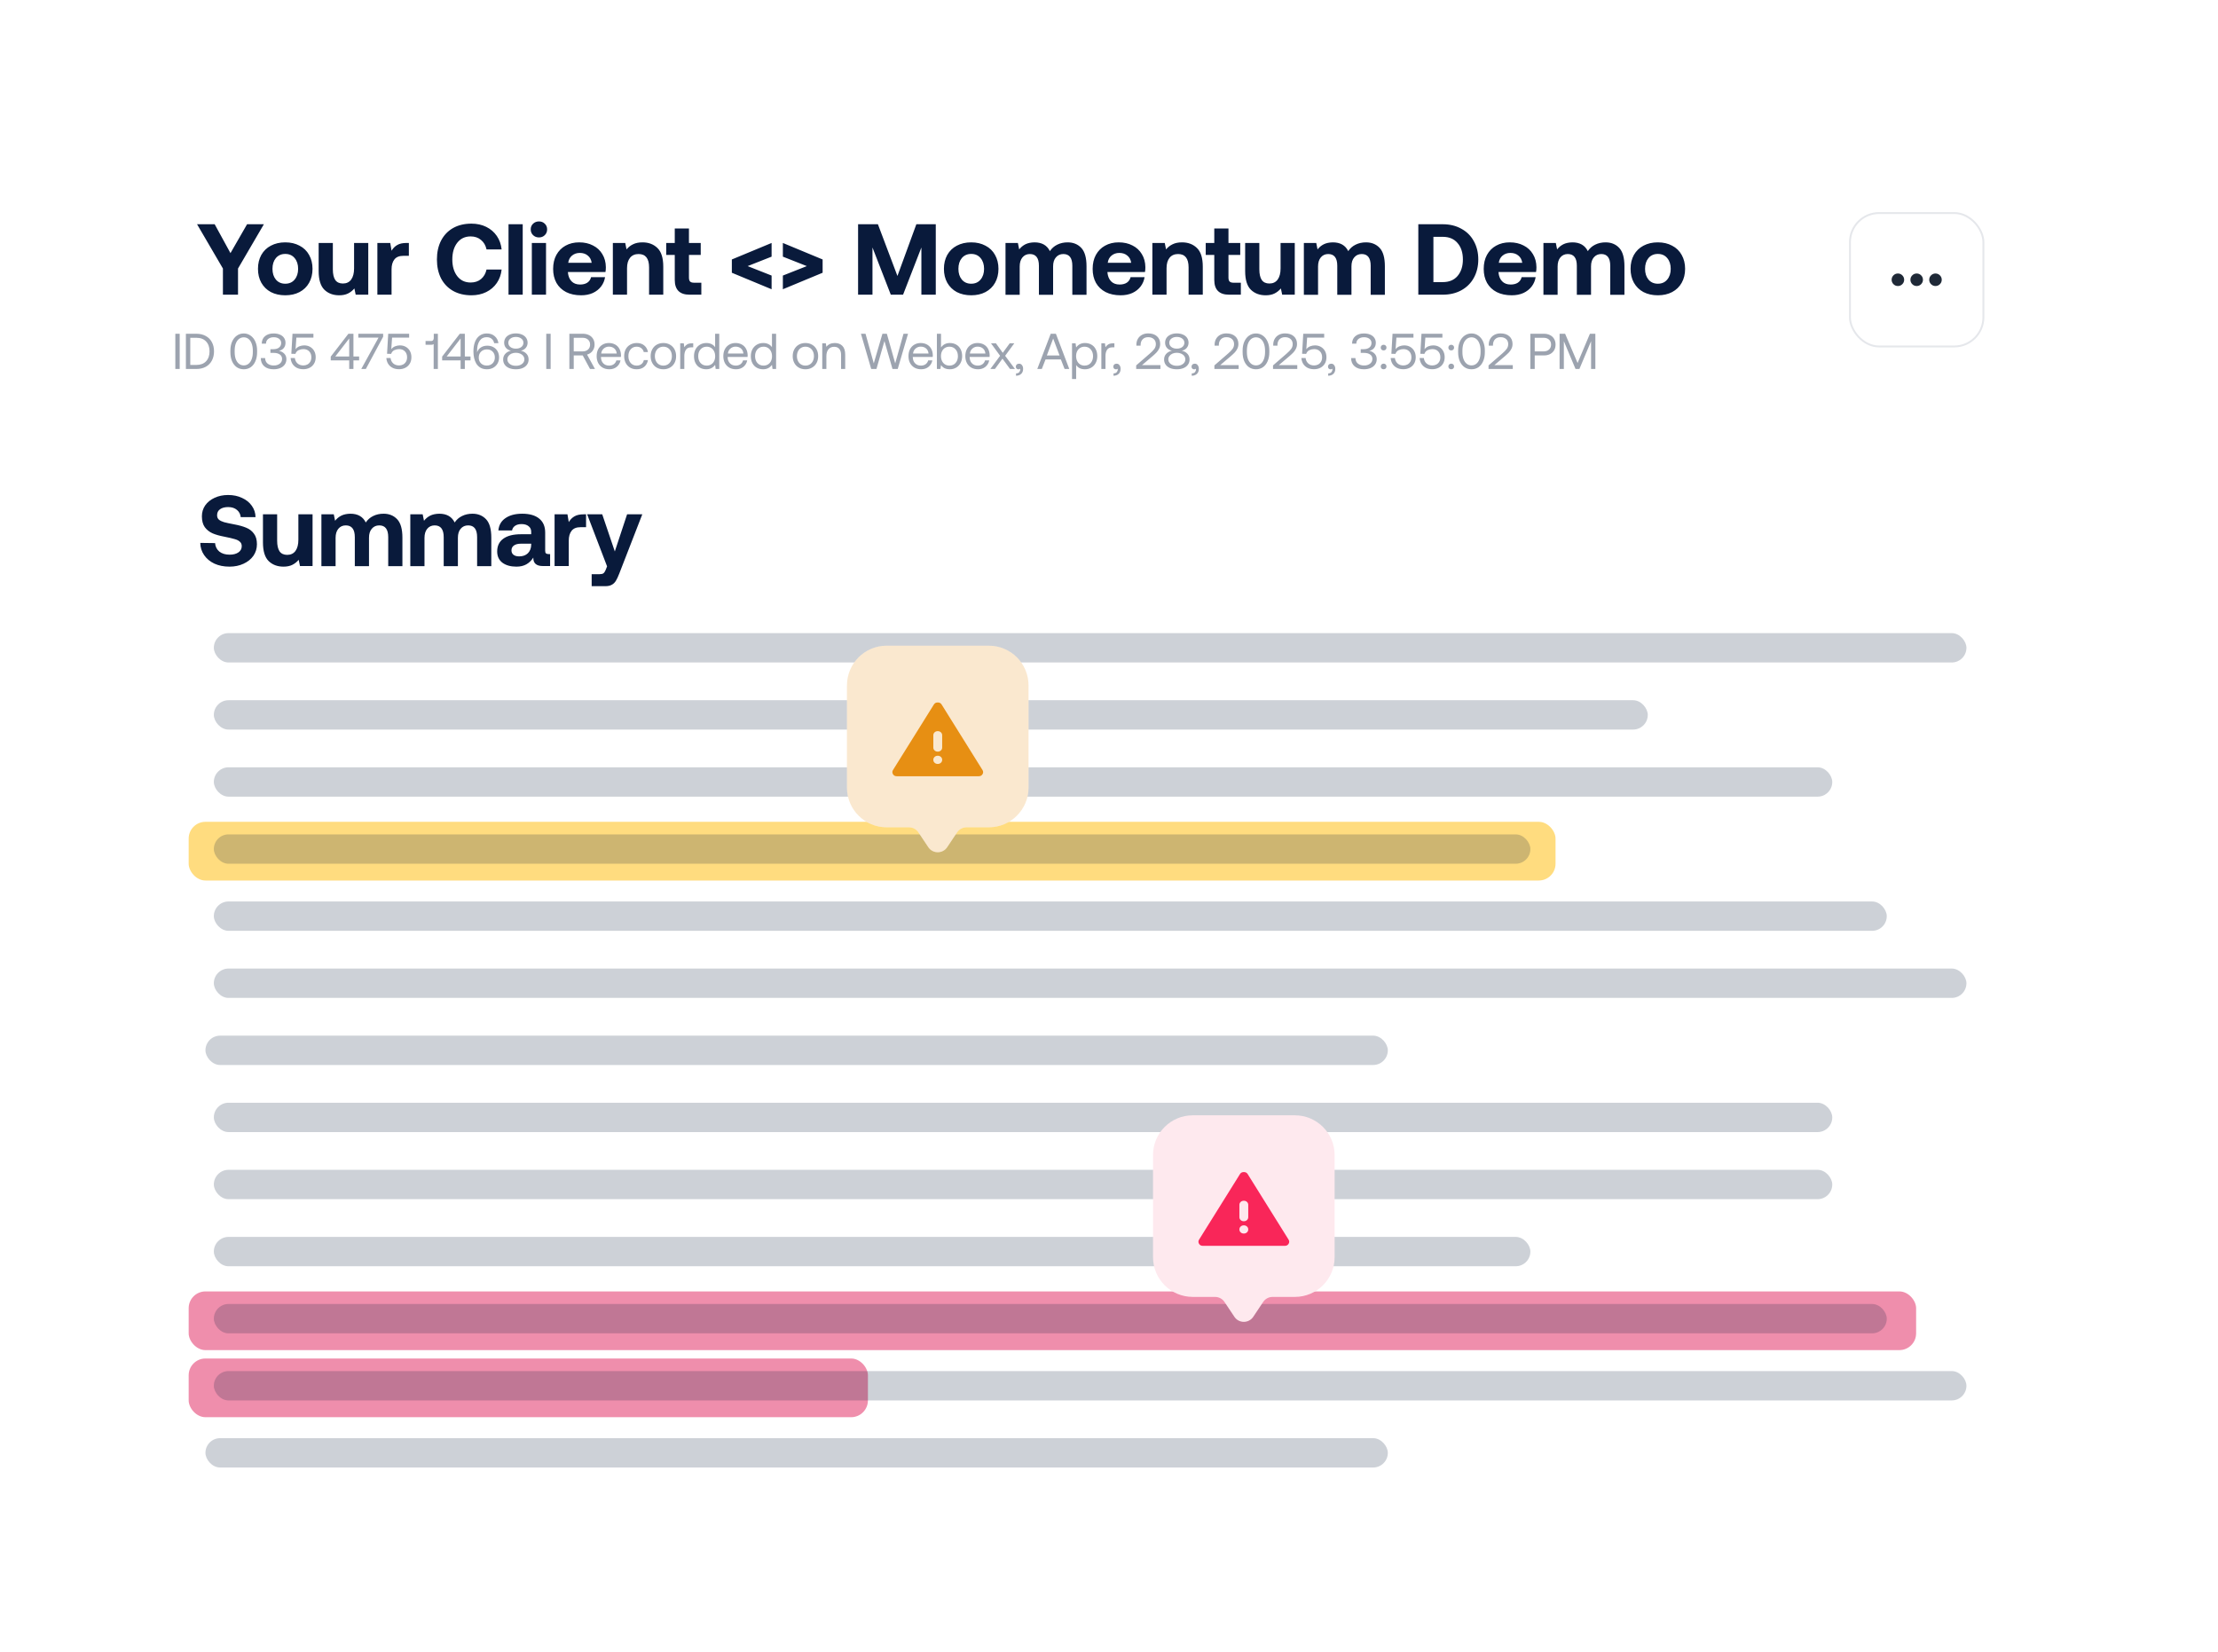 <svg width="529" height="394" viewBox="0 0 529 394" fill="none" xmlns="http://www.w3.org/2000/svg">
<g filter="url(#filter0_d_3288_2657)">
<rect x="8" y="8" width="505" height="370" rx="18" fill="white"/>
<path d="M43 49.482H47.2L50.968 56.37L54.928 49.482H58.936L52.768 60.042V66.282H49.168V60.042L43 49.482ZM64.033 66.426C62.737 66.426 61.593 66.17 60.601 65.658C59.625 65.13 58.865 64.386 58.321 63.426C57.793 62.466 57.529 61.362 57.529 60.114C57.529 58.866 57.793 57.762 58.321 56.802C58.865 55.842 59.625 55.106 60.601 54.594C61.593 54.066 62.737 53.802 64.033 53.802C65.329 53.802 66.465 54.066 67.441 54.594C68.433 55.106 69.193 55.842 69.721 56.802C70.265 57.762 70.537 58.866 70.537 60.114C70.537 61.378 70.265 62.49 69.721 63.45C69.193 64.394 68.433 65.13 67.441 65.658C66.465 66.17 65.329 66.426 64.033 66.426ZM64.033 63.666C64.977 63.666 65.721 63.338 66.265 62.682C66.825 62.026 67.105 61.17 67.105 60.114C67.105 59.058 66.825 58.202 66.265 57.546C65.721 56.89 64.977 56.562 64.033 56.562C63.105 56.562 62.361 56.89 61.801 57.546C61.257 58.202 60.985 59.058 60.985 60.114C60.985 61.17 61.257 62.026 61.801 62.682C62.361 63.338 63.105 63.666 64.033 63.666ZM83.833 53.946V66.282H80.833L80.521 64.794C80.089 65.306 79.585 65.706 79.009 65.994C78.433 66.282 77.729 66.426 76.897 66.426C75.457 66.426 74.281 65.986 73.369 65.106C72.457 64.21 72.001 62.722 72.001 60.642V53.946H75.385V60.234C75.385 61.354 75.577 62.202 75.961 62.778C76.361 63.338 76.969 63.618 77.785 63.618C78.633 63.618 79.289 63.306 79.753 62.682C80.217 62.042 80.449 61.154 80.449 60.018V53.946H83.833ZM93.516 53.946V57.018H92.172C91.212 57.018 90.508 57.306 90.06 57.882C89.612 58.458 89.388 59.242 89.388 60.234V66.282H86.004V53.946H89.076L89.388 55.794C89.756 55.186 90.212 54.73 90.756 54.426C91.3 54.106 92.028 53.946 92.94 53.946H93.516ZM100.207 57.882C100.207 56.17 100.535 54.674 101.191 53.394C101.863 52.098 102.815 51.098 104.047 50.394C105.295 49.69 106.759 49.338 108.439 49.338C109.751 49.338 110.927 49.594 111.967 50.106C113.007 50.618 113.847 51.338 114.487 52.266C115.127 53.194 115.511 54.266 115.639 55.482H112.039C111.831 54.522 111.391 53.77 110.719 53.226C110.063 52.666 109.239 52.386 108.247 52.386C106.903 52.386 105.839 52.89 105.055 53.898C104.271 54.906 103.879 56.234 103.879 57.882C103.879 59.514 104.271 60.842 105.055 61.866C105.839 62.874 106.903 63.378 108.247 63.378C109.239 63.378 110.063 63.106 110.719 62.562C111.391 62.002 111.831 61.242 112.039 60.282H115.639C115.511 61.498 115.127 62.57 114.487 63.498C113.847 64.426 113.007 65.146 111.967 65.658C110.927 66.17 109.751 66.426 108.439 66.426C106.759 66.426 105.295 66.074 104.047 65.37C102.815 64.666 101.863 63.674 101.191 62.394C100.535 61.098 100.207 59.594 100.207 57.882ZM117.285 49.482H120.669V66.282H117.285V49.482ZM124.548 48.81C125.108 48.81 125.572 48.994 125.94 49.362C126.308 49.714 126.492 50.162 126.492 50.706C126.492 51.25 126.308 51.706 125.94 52.074C125.572 52.442 125.108 52.626 124.548 52.626C123.988 52.626 123.516 52.442 123.132 52.074C122.764 51.706 122.58 51.25 122.58 50.706C122.58 50.162 122.764 49.714 123.132 49.362C123.516 48.994 123.988 48.81 124.548 48.81ZM122.844 53.946H126.228V66.282H122.844V53.946ZM127.924 60.138C127.924 58.858 128.18 57.746 128.692 56.802C129.22 55.842 129.948 55.106 130.876 54.594C131.82 54.066 132.908 53.802 134.14 53.802C135.388 53.802 136.484 54.05 137.428 54.546C138.388 55.026 139.132 55.714 139.66 56.61C140.204 57.49 140.484 58.53 140.5 59.73C140.5 60.162 140.468 60.546 140.404 60.882H131.452V60.978C131.532 61.874 131.82 62.578 132.316 63.09C132.812 63.602 133.492 63.858 134.356 63.858C135.044 63.858 135.612 63.714 136.06 63.426C136.524 63.122 136.828 62.682 136.972 62.106H140.308C140.18 62.922 139.868 63.658 139.372 64.314C138.876 64.97 138.22 65.49 137.404 65.874C136.588 66.242 135.652 66.426 134.596 66.426C133.22 66.426 132.028 66.17 131.02 65.658C130.028 65.146 129.26 64.418 128.716 63.474C128.188 62.514 127.924 61.402 127.924 60.138ZM137.116 58.674C137.004 57.922 136.692 57.346 136.18 56.946C135.684 56.53 135.052 56.322 134.284 56.322C133.548 56.322 132.924 56.538 132.412 56.97C131.916 57.386 131.62 57.954 131.524 58.674H137.116ZM149.247 53.802C150.687 53.802 151.871 54.25 152.799 55.146C153.727 56.042 154.191 57.522 154.191 59.586V66.282H150.807V59.778C150.807 57.65 149.975 56.586 148.311 56.586C147.431 56.586 146.751 56.882 146.271 57.474C145.791 58.066 145.551 58.898 145.551 59.97V66.282H142.167V53.946H145.119L145.431 55.482C145.863 54.954 146.383 54.546 146.991 54.258C147.599 53.954 148.351 53.802 149.247 53.802ZM156.933 56.802H154.893V53.946H156.933V50.49H160.317V53.946H163.125V56.802H160.317V62.202C160.317 62.634 160.405 62.946 160.581 63.138C160.773 63.33 161.085 63.426 161.517 63.426H163.269V66.282H160.461C158.109 66.282 156.933 65.106 156.933 62.754V56.802ZM170.548 61.05V57.882L180.028 53.946V57.21L174.316 59.466L180.028 61.722V64.986L170.548 61.05ZM192.197 57.882V61.05L182.717 64.986V61.722L188.429 59.466L182.717 57.21V53.946L192.197 57.882ZM200.657 49.482H205.385L210.041 61.818L214.553 49.482H219.185V66.282H215.753V55.026L211.385 66.282H208.457L204.089 55.026V66.282H200.657V49.482ZM227.633 66.426C226.337 66.426 225.193 66.17 224.201 65.658C223.225 65.13 222.465 64.386 221.921 63.426C221.393 62.466 221.129 61.362 221.129 60.114C221.129 58.866 221.393 57.762 221.921 56.802C222.465 55.842 223.225 55.106 224.201 54.594C225.193 54.066 226.337 53.802 227.633 53.802C228.929 53.802 230.065 54.066 231.041 54.594C232.033 55.106 232.793 55.842 233.321 56.802C233.865 57.762 234.137 58.866 234.137 60.114C234.137 61.378 233.865 62.49 233.321 63.45C232.793 64.394 232.033 65.13 231.041 65.658C230.065 66.17 228.929 66.426 227.633 66.426ZM227.633 63.666C228.577 63.666 229.321 63.338 229.865 62.682C230.425 62.026 230.705 61.17 230.705 60.114C230.705 59.058 230.425 58.202 229.865 57.546C229.321 56.89 228.577 56.562 227.633 56.562C226.705 56.562 225.961 56.89 225.401 57.546C224.857 58.202 224.585 59.058 224.585 60.114C224.585 61.17 224.857 62.026 225.401 62.682C225.961 63.338 226.705 63.666 227.633 63.666ZM250.649 53.802C251.977 53.802 253.057 54.242 253.889 55.122C254.721 56.002 255.137 57.466 255.137 59.514V66.306H251.753V59.394C251.753 57.522 251.041 56.586 249.617 56.586C248.881 56.586 248.289 56.85 247.841 57.378C247.393 57.89 247.169 58.61 247.169 59.538V66.306H243.785V59.394C243.785 57.522 243.065 56.586 241.625 56.586C240.889 56.586 240.297 56.858 239.849 57.402C239.417 57.93 239.201 58.65 239.201 59.562V66.306H235.817V53.946H238.769L239.081 55.482C239.497 54.954 239.993 54.546 240.569 54.258C241.145 53.97 241.865 53.818 242.729 53.802C244.489 53.802 245.713 54.498 246.401 55.89C246.849 55.218 247.433 54.706 248.153 54.354C248.889 53.986 249.721 53.802 250.649 53.802ZM256.6 60.138C256.6 58.858 256.856 57.746 257.368 56.802C257.896 55.842 258.624 55.106 259.552 54.594C260.496 54.066 261.584 53.802 262.816 53.802C264.064 53.802 265.16 54.05 266.104 54.546C267.064 55.026 267.808 55.714 268.336 56.61C268.88 57.49 269.16 58.53 269.176 59.73C269.176 60.162 269.144 60.546 269.08 60.882H260.128V60.978C260.208 61.874 260.496 62.578 260.992 63.09C261.488 63.602 262.168 63.858 263.032 63.858C263.72 63.858 264.288 63.714 264.736 63.426C265.2 63.122 265.504 62.682 265.648 62.106H268.984C268.856 62.922 268.544 63.658 268.048 64.314C267.552 64.97 266.896 65.49 266.08 65.874C265.264 66.242 264.328 66.426 263.272 66.426C261.896 66.426 260.704 66.17 259.696 65.658C258.704 65.146 257.936 64.418 257.392 63.474C256.864 62.514 256.6 61.402 256.6 60.138ZM265.792 58.674C265.68 57.922 265.368 57.346 264.856 56.946C264.36 56.53 263.728 56.322 262.96 56.322C262.224 56.322 261.6 56.538 261.088 56.97C260.592 57.386 260.296 57.954 260.2 58.674H265.792ZM277.923 53.802C279.363 53.802 280.547 54.25 281.475 55.146C282.403 56.042 282.867 57.522 282.867 59.586V66.282H279.483V59.778C279.483 57.65 278.651 56.586 276.987 56.586C276.107 56.586 275.427 56.882 274.947 57.474C274.467 58.066 274.227 58.898 274.227 59.97V66.282H270.843V53.946H273.795L274.107 55.482C274.539 54.954 275.059 54.546 275.667 54.258C276.275 53.954 277.027 53.802 277.923 53.802ZM285.609 56.802H283.569V53.946H285.609V50.49H288.993V53.946H291.801V56.802H288.993V62.202C288.993 62.634 289.081 62.946 289.257 63.138C289.449 63.33 289.761 63.426 290.193 63.426H291.945V66.282H289.137C286.785 66.282 285.609 65.106 285.609 62.754V56.802ZM304.805 53.946V66.282H301.805L301.493 64.794C301.061 65.306 300.557 65.706 299.981 65.994C299.405 66.282 298.701 66.426 297.869 66.426C296.429 66.426 295.253 65.986 294.341 65.106C293.429 64.21 292.973 62.722 292.973 60.642V53.946H296.357V60.234C296.357 61.354 296.549 62.202 296.933 62.778C297.333 63.338 297.941 63.618 298.757 63.618C299.605 63.618 300.261 63.306 300.725 62.682C301.189 62.042 301.421 61.154 301.421 60.018V53.946H304.805ZM321.807 53.802C323.135 53.802 324.215 54.242 325.047 55.122C325.879 56.002 326.295 57.466 326.295 59.514V66.306H322.911V59.394C322.911 57.522 322.199 56.586 320.775 56.586C320.039 56.586 319.447 56.85 318.999 57.378C318.551 57.89 318.327 58.61 318.327 59.538V66.306H314.943V59.394C314.943 57.522 314.223 56.586 312.783 56.586C312.047 56.586 311.455 56.858 311.007 57.402C310.575 57.93 310.359 58.65 310.359 59.562V66.306H306.975V53.946H309.927L310.239 55.482C310.655 54.954 311.151 54.546 311.727 54.258C312.303 53.97 313.023 53.818 313.887 53.802C315.647 53.802 316.871 54.498 317.559 55.89C318.007 55.218 318.591 54.706 319.311 54.354C320.047 53.986 320.879 53.802 321.807 53.802ZM334.273 49.482H340.105C341.785 49.482 343.265 49.842 344.545 50.562C345.841 51.266 346.833 52.258 347.521 53.538C348.225 54.802 348.577 56.25 348.577 57.882C348.577 59.514 348.225 60.97 347.521 62.25C346.833 63.514 345.841 64.506 344.545 65.226C343.265 65.93 341.785 66.282 340.105 66.282H334.273V49.482ZM340.105 63.282C341.625 63.282 342.801 62.794 343.633 61.818C344.481 60.826 344.905 59.514 344.905 57.882C344.905 56.25 344.481 54.946 343.633 53.97C342.801 52.978 341.625 52.482 340.105 52.482H337.873V63.282H340.105ZM349.87 60.138C349.87 58.858 350.126 57.746 350.638 56.802C351.166 55.842 351.894 55.106 352.822 54.594C353.766 54.066 354.854 53.802 356.086 53.802C357.334 53.802 358.43 54.05 359.374 54.546C360.334 55.026 361.078 55.714 361.606 56.61C362.15 57.49 362.43 58.53 362.446 59.73C362.446 60.162 362.414 60.546 362.35 60.882H353.398V60.978C353.478 61.874 353.766 62.578 354.262 63.09C354.758 63.602 355.438 63.858 356.302 63.858C356.99 63.858 357.558 63.714 358.006 63.426C358.47 63.122 358.774 62.682 358.918 62.106H362.254C362.126 62.922 361.814 63.658 361.318 64.314C360.822 64.97 360.166 65.49 359.35 65.874C358.534 66.242 357.598 66.426 356.542 66.426C355.166 66.426 353.974 66.17 352.966 65.658C351.974 65.146 351.206 64.418 350.662 63.474C350.134 62.514 349.87 61.402 349.87 60.138ZM359.062 58.674C358.95 57.922 358.638 57.346 358.126 56.946C357.63 56.53 356.998 56.322 356.23 56.322C355.494 56.322 354.87 56.538 354.358 56.97C353.862 57.386 353.566 57.954 353.47 58.674H359.062ZM378.945 53.802C380.273 53.802 381.353 54.242 382.185 55.122C383.017 56.002 383.433 57.466 383.433 59.514V66.306H380.049V59.394C380.049 57.522 379.337 56.586 377.913 56.586C377.177 56.586 376.585 56.85 376.137 57.378C375.689 57.89 375.465 58.61 375.465 59.538V66.306H372.081V59.394C372.081 57.522 371.361 56.586 369.921 56.586C369.185 56.586 368.593 56.858 368.145 57.402C367.713 57.93 367.497 58.65 367.497 59.562V66.306H364.113V53.946H367.065L367.377 55.482C367.793 54.954 368.289 54.546 368.865 54.258C369.441 53.97 370.161 53.818 371.025 53.802C372.785 53.802 374.009 54.498 374.697 55.89C375.145 55.218 375.729 54.706 376.449 54.354C377.185 53.986 378.017 53.802 378.945 53.802ZM391.4 66.426C390.104 66.426 388.96 66.17 387.968 65.658C386.992 65.13 386.232 64.386 385.688 63.426C385.16 62.466 384.896 61.362 384.896 60.114C384.896 58.866 385.16 57.762 385.688 56.802C386.232 55.842 386.992 55.106 387.968 54.594C388.96 54.066 390.104 53.802 391.4 53.802C392.696 53.802 393.832 54.066 394.808 54.594C395.8 55.106 396.56 55.842 397.088 56.802C397.632 57.762 397.904 58.866 397.904 60.114C397.904 61.378 397.632 62.49 397.088 63.45C396.56 64.394 395.8 65.13 394.808 65.658C393.832 66.17 392.696 66.426 391.4 66.426ZM391.4 63.666C392.344 63.666 393.088 63.338 393.632 62.682C394.192 62.026 394.472 61.17 394.472 60.114C394.472 59.058 394.192 58.202 393.632 57.546C393.088 56.89 392.344 56.562 391.4 56.562C390.472 56.562 389.728 56.89 389.168 57.546C388.624 58.202 388.352 59.058 388.352 60.114C388.352 61.17 388.624 62.026 389.168 62.682C389.728 63.338 390.472 63.666 391.4 63.666Z" fill="#091A3B"/>
<path d="M47.296 125.528C47.36 126.36 47.696 127.032 48.304 127.544C48.928 128.04 49.752 128.288 50.776 128.288C51.624 128.288 52.312 128.112 52.84 127.76C53.384 127.392 53.656 126.888 53.656 126.248C53.656 125.8 53.504 125.448 53.2 125.192C52.912 124.92 52.496 124.712 51.952 124.568C51.424 124.408 50.6 124.216 49.48 123.992C48.376 123.784 47.448 123.52 46.696 123.2C45.944 122.864 45.328 122.376 44.848 121.736C44.384 121.08 44.152 120.216 44.152 119.144C44.152 118.168 44.416 117.296 44.944 116.528C45.488 115.76 46.232 115.16 47.176 114.728C48.136 114.28 49.216 114.056 50.416 114.056C51.648 114.056 52.752 114.288 53.728 114.752C54.72 115.2 55.496 115.824 56.056 116.624C56.632 117.424 56.928 118.328 56.944 119.336H53.416C53.336 118.616 53.032 118.04 52.504 117.608C51.976 117.16 51.28 116.936 50.416 116.936C49.616 116.936 48.976 117.104 48.496 117.44C48.016 117.776 47.776 118.256 47.776 118.88C47.776 119.328 47.92 119.68 48.208 119.936C48.496 120.176 48.904 120.376 49.432 120.536C49.96 120.68 50.776 120.856 51.88 121.064C53 121.272 53.944 121.536 54.712 121.856C55.48 122.16 56.096 122.632 56.56 123.272C57.04 123.896 57.28 124.736 57.28 125.792C57.28 126.816 57 127.736 56.44 128.552C55.88 129.352 55.096 129.984 54.088 130.448C53.096 130.912 51.976 131.144 50.728 131.144C49.384 131.144 48.184 130.904 47.128 130.424C46.088 129.928 45.272 129.248 44.68 128.384C44.088 127.52 43.784 126.552 43.768 125.48L47.296 125.528ZM70.548 118.664V131H67.548L67.236 129.512C66.804 130.024 66.3 130.424 65.724 130.712C65.148 131 64.444 131.144 63.612 131.144C62.172 131.144 60.996 130.704 60.084 129.824C59.172 128.928 58.716 127.44 58.716 125.36V118.664H62.1V124.952C62.1 126.072 62.292 126.92 62.676 127.496C63.076 128.056 63.684 128.336 64.5 128.336C65.348 128.336 66.004 128.024 66.468 127.4C66.932 126.76 67.164 125.872 67.164 124.736V118.664H70.548ZM87.488 118.52C88.816 118.52 89.896 118.96 90.728 119.84C91.56 120.72 91.976 122.184 91.976 124.232V131.024H88.592V124.112C88.592 122.24 87.88 121.304 86.456 121.304C85.72 121.304 85.128 121.568 84.68 122.096C84.232 122.608 84.008 123.328 84.008 124.256V131.024H80.624V124.112C80.624 122.24 79.904 121.304 78.464 121.304C77.728 121.304 77.136 121.576 76.688 122.12C76.256 122.648 76.04 123.368 76.04 124.28V131.024H72.656V118.664H75.608L75.92 120.2C76.336 119.672 76.832 119.264 77.408 118.976C77.984 118.688 78.704 118.536 79.568 118.52C81.328 118.52 82.552 119.216 83.24 120.608C83.688 119.936 84.272 119.424 84.992 119.072C85.728 118.704 86.56 118.52 87.488 118.52ZM108.69 118.52C110.018 118.52 111.098 118.96 111.93 119.84C112.762 120.72 113.178 122.184 113.178 124.232V131.024H109.794V124.112C109.794 122.24 109.082 121.304 107.658 121.304C106.922 121.304 106.33 121.568 105.882 122.096C105.434 122.608 105.21 123.328 105.21 124.256V131.024H101.826V124.112C101.826 122.24 101.106 121.304 99.666 121.304C98.93 121.304 98.338 121.576 97.89 122.12C97.458 122.648 97.242 123.368 97.242 124.28V131.024H93.858V118.664H96.81L97.122 120.2C97.538 119.672 98.034 119.264 98.61 118.976C99.186 118.688 99.906 118.536 100.77 118.52C102.53 118.52 103.754 119.216 104.442 120.608C104.89 119.936 105.474 119.424 106.194 119.072C106.93 118.704 107.762 118.52 108.69 118.52ZM127.203 128.144V131H125.475C123.923 131 123.163 130.328 123.195 128.984C122.747 129.688 122.195 130.224 121.539 130.592C120.883 130.96 120.091 131.144 119.163 131.144C117.787 131.144 116.675 130.832 115.827 130.208C114.995 129.568 114.579 128.672 114.579 127.52C114.579 126.208 115.059 125.2 116.019 124.496C116.995 123.776 118.403 123.416 120.243 123.416H122.691V122.816C122.691 122.256 122.483 121.816 122.067 121.496C121.651 121.16 121.091 120.992 120.387 120.992C119.763 120.992 119.251 121.128 118.851 121.4C118.451 121.672 118.211 122.04 118.131 122.504H114.867C114.979 121.24 115.539 120.264 116.547 119.576C117.555 118.872 118.891 118.52 120.555 118.52C122.299 118.52 123.643 118.904 124.587 119.672C125.547 120.44 126.027 121.552 126.027 123.008V127.352C126.027 127.656 126.091 127.864 126.219 127.976C126.347 128.088 126.547 128.144 126.819 128.144H127.203ZM122.691 125.672H120.219C119.515 125.672 118.963 125.816 118.563 126.104C118.179 126.376 117.987 126.768 117.987 127.28C117.987 127.712 118.147 128.056 118.467 128.312C118.803 128.568 119.251 128.696 119.811 128.696C120.691 128.696 121.387 128.448 121.899 127.952C122.411 127.44 122.675 126.76 122.691 125.912V125.672ZM135.78 118.664V121.736H134.436C133.476 121.736 132.772 122.024 132.324 122.6C131.876 123.176 131.652 123.96 131.652 124.952V131H128.268V118.664H131.34L131.652 120.512C132.02 119.904 132.476 119.448 133.02 119.144C133.564 118.824 134.292 118.664 135.204 118.664H135.78ZM139.635 118.664L142.635 127.52L145.563 118.664H149.187L143.715 132.752C143.427 133.504 143.155 134.088 142.899 134.504C142.643 134.936 142.315 135.256 141.915 135.464C141.531 135.688 141.027 135.8 140.403 135.8H137.115V132.944H138.987C139.419 132.944 139.731 132.872 139.923 132.728C140.115 132.584 140.299 132.304 140.475 131.888L140.787 131.072L136.035 118.664H139.635Z" fill="#091A3B"/>
<rect x="41" y="320" width="162" height="14" rx="4" fill="#E01E5A" fill-opacity="0.5"/>
<rect x="41" y="304" width="412" height="14" rx="4" fill="#E01E5A" fill-opacity="0.5"/>
<rect x="41" y="192" width="326" height="14" rx="4" fill="#FFBA00" fill-opacity="0.5"/>
<rect x="47" y="147" width="418" height="7" rx="3.5" fill="#091A3B" fill-opacity="0.2"/>
<rect x="47" y="163" width="342" height="7" rx="3.5" fill="#091A3B" fill-opacity="0.2"/>
<rect x="47" y="179" width="386" height="7" rx="3.5" fill="#091A3B" fill-opacity="0.2"/>
<rect x="47" y="195" width="314" height="7" rx="3.5" fill="#091A3B" fill-opacity="0.2"/>
<rect x="47" y="211" width="399" height="7" rx="3.5" fill="#091A3B" fill-opacity="0.2"/>
<rect x="47" y="227" width="418" height="7" rx="3.5" fill="#091A3B" fill-opacity="0.2"/>
<rect x="45" y="243" width="282" height="7" rx="3.5" fill="#091A3B" fill-opacity="0.2"/>
<rect x="47" y="259" width="386" height="7" rx="3.5" fill="#091A3B" fill-opacity="0.2"/>
<rect x="47" y="275" width="386" height="7" rx="3.5" fill="#091A3B" fill-opacity="0.2"/>
<rect x="47" y="291" width="314" height="7" rx="3.5" fill="#091A3B" fill-opacity="0.2"/>
<rect x="47" y="307" width="399" height="7" rx="3.5" fill="#091A3B" fill-opacity="0.2"/>
<rect x="47" y="323" width="418" height="7" rx="3.5" fill="#091A3B" fill-opacity="0.2"/>
<rect x="45" y="339" width="282" height="7" rx="3.5" fill="#091A3B" fill-opacity="0.2"/>
<path d="M294.908 310.052C293.837 311.659 291.475 311.66 290.404 310.052L288.046 306.516C287.544 305.763 286.699 305.311 285.794 305.311H280.475C275.242 305.311 271 301.068 271 295.836V271.475C271 266.242 275.242 262 280.475 262H304.836C310.068 262 314.311 266.242 314.311 271.475V295.836C314.311 301.068 310.068 305.311 304.836 305.311H299.518C298.613 305.311 297.768 305.763 297.266 306.516L294.908 310.052Z" fill="#FEE9EE"/>
<path d="M282.87 293.129C282.466 293.129 282.167 292.966 281.973 292.641C281.78 292.315 281.78 291.989 281.973 291.663L291.733 276.023C291.926 275.697 292.234 275.534 292.656 275.534C293.078 275.534 293.385 275.697 293.579 276.023L303.338 291.663C303.532 291.989 303.532 292.315 303.338 292.641C303.145 292.966 302.846 293.129 302.441 293.129H282.87ZM292.656 282.377C292.357 282.377 292.106 282.47 291.905 282.657C291.702 282.845 291.601 283.077 291.601 283.354V286.287C291.601 286.564 291.702 286.796 291.905 286.983C292.106 287.17 292.357 287.264 292.656 287.264C292.955 287.264 293.205 287.17 293.408 286.983C293.61 286.796 293.711 286.564 293.711 286.287V283.354C293.711 283.077 293.61 282.845 293.408 282.657C293.205 282.47 292.955 282.377 292.656 282.377ZM292.656 290.197C292.955 290.197 293.205 290.103 293.408 289.915C293.61 289.728 293.711 289.496 293.711 289.219C293.711 288.942 293.61 288.71 293.408 288.523C293.205 288.336 292.955 288.242 292.656 288.242C292.357 288.242 292.106 288.336 291.905 288.523C291.702 288.71 291.601 288.942 291.601 289.219C291.601 289.496 291.702 289.728 291.905 289.915C292.106 290.103 292.357 290.197 292.656 290.197Z" fill="#F92659"/>
<path d="M221.908 198.053C220.837 199.66 218.475 199.66 217.404 198.053L215.046 194.516C214.544 193.763 213.699 193.311 212.793 193.311H207.475C202.242 193.311 198 189.068 198 183.836V159.475C198 154.242 202.242 150 207.475 150H231.836C237.068 150 241.311 154.242 241.311 159.475V183.836C241.311 189.068 237.068 193.311 231.836 193.311H226.518C225.613 193.311 224.768 193.763 224.266 194.516L221.908 198.053Z" fill="white"/>
<path d="M221.908 198.053C220.837 199.66 218.475 199.66 217.404 198.053L215.046 194.516C214.544 193.763 213.699 193.311 212.793 193.311H207.475C202.242 193.311 198 189.068 198 183.836V159.475C198 154.242 202.242 150 207.475 150H231.836C237.068 150 241.311 154.242 241.311 159.475V183.836C241.311 189.068 237.068 193.311 231.836 193.311H226.518C225.613 193.311 224.768 193.763 224.266 194.516L221.908 198.053Z" fill="#E78F13" fill-opacity="0.2"/>
<path d="M209.87 181.129C209.466 181.129 209.167 180.966 208.973 180.641C208.78 180.315 208.78 179.989 208.973 179.663L218.733 164.023C218.926 163.697 219.234 163.534 219.656 163.534C220.078 163.534 220.385 163.697 220.579 164.023L230.338 179.663C230.532 179.989 230.532 180.315 230.338 180.641C230.145 180.966 229.846 181.129 229.441 181.129H209.87ZM219.656 170.377C219.357 170.377 219.106 170.47 218.905 170.657C218.702 170.845 218.601 171.077 218.601 171.354V174.287C218.601 174.564 218.702 174.796 218.905 174.983C219.106 175.17 219.357 175.264 219.656 175.264C219.955 175.264 220.205 175.17 220.408 174.983C220.61 174.796 220.711 174.564 220.711 174.287V171.354C220.711 171.077 220.61 170.845 220.408 170.657C220.205 170.47 219.955 170.377 219.656 170.377ZM219.656 178.197C219.955 178.197 220.205 178.103 220.408 177.915C220.61 177.728 220.711 177.496 220.711 177.219C220.711 176.942 220.61 176.71 220.408 176.523C220.205 176.336 219.955 176.242 219.656 176.242C219.357 176.242 219.106 176.336 218.905 176.523C218.702 176.71 218.601 176.942 218.601 177.219C218.601 177.496 218.702 177.728 218.905 177.915C219.106 178.103 219.357 178.197 219.656 178.197Z" fill="#E78F13"/>
</g>
<path d="M41.816 79.6H42.86V88H41.816V79.6ZM44.336 79.6H46.82C47.684 79.6 48.432 79.776 49.064 80.128C49.704 80.472 50.192 80.96 50.528 81.592C50.872 82.224 51.044 82.96 51.044 83.8C51.044 84.632 50.872 85.368 50.528 86.008C50.192 86.64 49.704 87.132 49.064 87.484C48.432 87.828 47.684 88 46.82 88H44.336V79.6ZM46.82 87.04C47.82 87.04 48.596 86.748 49.148 86.164C49.7 85.58 49.976 84.792 49.976 83.8C49.976 82.8 49.7 82.012 49.148 81.436C48.604 80.852 47.828 80.56 46.82 80.56H45.38V87.04H46.82ZM54.948 83.608C54.948 82.816 55.08 82.112 55.344 81.496C55.616 80.88 55.992 80.4 56.472 80.056C56.96 79.704 57.516 79.528 58.14 79.528C58.756 79.528 59.304 79.704 59.784 80.056C60.272 80.4 60.648 80.88 60.912 81.496C61.184 82.112 61.32 82.816 61.32 83.608V83.992C61.32 84.816 61.184 85.536 60.912 86.152C60.648 86.768 60.276 87.244 59.796 87.58C59.316 87.908 58.764 88.072 58.14 88.072C57.508 88.072 56.952 87.908 56.472 87.58C55.992 87.244 55.616 86.768 55.344 86.152C55.08 85.536 54.948 84.816 54.948 83.992V83.608ZM60.3 83.644C60.3 82.988 60.208 82.42 60.024 81.94C59.848 81.46 59.596 81.092 59.268 80.836C58.948 80.58 58.572 80.452 58.14 80.452C57.708 80.452 57.328 80.58 57 80.836C56.672 81.092 56.416 81.46 56.232 81.94C56.056 82.42 55.968 82.988 55.968 83.644V83.956C55.968 84.612 56.056 85.18 56.232 85.66C56.416 86.14 56.672 86.508 57 86.764C57.328 87.02 57.708 87.148 58.14 87.148C58.572 87.148 58.948 87.02 59.268 86.764C59.596 86.508 59.848 86.14 60.024 85.66C60.208 85.18 60.3 84.612 60.3 83.956V83.644ZM66.533 83.668C67.029 83.764 67.449 83.988 67.793 84.34C68.137 84.684 68.309 85.128 68.309 85.672C68.309 86.144 68.181 86.564 67.925 86.932C67.677 87.292 67.321 87.572 66.857 87.772C66.393 87.972 65.857 88.072 65.249 88.072C64.321 88.072 63.581 87.836 63.029 87.364C62.477 86.884 62.201 86.232 62.201 85.408H63.233C63.241 85.952 63.433 86.384 63.809 86.704C64.193 87.016 64.693 87.172 65.309 87.172C65.877 87.172 66.345 87.028 66.713 86.74C67.089 86.452 67.277 86.072 67.277 85.6C67.277 85.152 67.097 84.8 66.737 84.544C66.377 84.288 65.869 84.16 65.213 84.16H64.493V83.284H65.153C65.769 83.284 66.241 83.148 66.569 82.876C66.897 82.604 67.061 82.248 67.061 81.808C67.061 81.384 66.893 81.048 66.557 80.8C66.229 80.552 65.805 80.428 65.285 80.428C64.741 80.428 64.297 80.568 63.953 80.848C63.617 81.12 63.445 81.492 63.437 81.964H62.429C62.437 81.204 62.697 80.608 63.209 80.176C63.721 79.744 64.401 79.528 65.249 79.528C65.825 79.528 66.329 79.62 66.761 79.804C67.193 79.988 67.521 80.248 67.745 80.584C67.977 80.92 68.093 81.308 68.093 81.748C68.093 82.26 67.953 82.684 67.673 83.02C67.393 83.356 67.013 83.572 66.533 83.668ZM72.556 82.372C73.085 82.372 73.556 82.492 73.972 82.732C74.388 82.972 74.713 83.304 74.945 83.728C75.177 84.152 75.293 84.64 75.293 85.192C75.293 85.792 75.16 86.308 74.897 86.74C74.632 87.172 74.276 87.5 73.829 87.724C73.38 87.948 72.888 88.06 72.353 88.06C71.745 88.06 71.216 87.944 70.769 87.712C70.32 87.472 69.972 87.148 69.725 86.74C69.484 86.332 69.349 85.88 69.317 85.384H70.325C70.373 85.888 70.576 86.312 70.936 86.656C71.305 86.992 71.776 87.16 72.353 87.16C72.689 87.16 73.001 87.088 73.288 86.944C73.585 86.792 73.82 86.568 73.996 86.272C74.172 85.976 74.26 85.62 74.26 85.204C74.26 84.628 74.088 84.16 73.745 83.8C73.4 83.44 72.941 83.26 72.365 83.26C71.989 83.26 71.617 83.34 71.249 83.5C70.88 83.66 70.617 83.96 70.457 84.4L69.484 84.376L69.76 79.6H74.752V80.524H70.684L70.493 83.284C70.74 82.964 71.049 82.732 71.416 82.588C71.793 82.444 72.172 82.372 72.556 82.372ZM78.884 85.048L83.096 79.6H84.296V85.024H85.652V85.948H84.296V88H83.288V85.948H78.884V85.048ZM79.964 85.024H83.288V80.728L79.964 85.024ZM85.456 79.6H91.383V80.308L87.255 88H86.163L90.279 80.524H85.456V79.6ZM95.386 82.372C95.914 82.372 96.386 82.492 96.802 82.732C97.218 82.972 97.542 83.304 97.774 83.728C98.006 84.152 98.122 84.64 98.122 85.192C98.122 85.792 97.99 86.308 97.726 86.74C97.462 87.172 97.106 87.5 96.658 87.724C96.21 87.948 95.718 88.06 95.182 88.06C94.574 88.06 94.046 87.944 93.598 87.712C93.15 87.472 92.802 87.148 92.554 86.74C92.314 86.332 92.178 85.88 92.146 85.384H93.154C93.202 85.888 93.406 86.312 93.766 86.656C94.134 86.992 94.606 87.16 95.182 87.16C95.518 87.16 95.83 87.088 96.118 86.944C96.414 86.792 96.65 86.568 96.826 86.272C97.002 85.976 97.09 85.62 97.09 85.204C97.09 84.628 96.918 84.16 96.574 83.8C96.23 83.44 95.77 83.26 95.194 83.26C94.818 83.26 94.446 83.34 94.078 83.5C93.71 83.66 93.446 83.96 93.286 84.4L92.314 84.376L92.59 79.6H97.582V80.524H93.514L93.322 83.284C93.57 82.964 93.878 82.732 94.246 82.588C94.622 82.444 95.002 82.372 95.386 82.372ZM104.437 79.6V88H103.429V82.072C103.317 82.176 103.125 82.228 102.853 82.228H101.497V81.328H102.865C103.057 81.328 103.201 81.264 103.297 81.136C103.401 81 103.453 80.824 103.453 80.608V79.6H104.437ZM105.452 85.048L109.664 79.6H110.864V85.024H112.22V85.948H110.864V88H109.856V85.948H105.452V85.048ZM106.532 85.024H109.856V80.728L106.532 85.024ZM113.572 86.68C113.364 86.312 113.2 85.884 113.08 85.396C112.968 84.908 112.912 84.388 112.912 83.836C112.912 82.956 113.036 82.192 113.284 81.544C113.54 80.896 113.908 80.4 114.388 80.056C114.868 79.704 115.44 79.528 116.104 79.528C116.864 79.528 117.488 79.74 117.976 80.164C118.472 80.58 118.772 81.14 118.876 81.844H117.868C117.772 81.404 117.568 81.056 117.256 80.8C116.952 80.544 116.552 80.416 116.056 80.416C115.336 80.416 114.776 80.712 114.376 81.304C113.984 81.896 113.788 82.676 113.788 83.644L113.8 84.052C113.824 83.948 113.848 83.872 113.872 83.824C114.064 83.4 114.364 83.064 114.772 82.816C115.18 82.568 115.66 82.444 116.212 82.444C116.764 82.444 117.252 82.56 117.676 82.792C118.1 83.024 118.432 83.352 118.672 83.776C118.912 84.2 119.032 84.692 119.032 85.252C119.032 85.788 118.908 86.272 118.66 86.704C118.412 87.128 118.068 87.464 117.628 87.712C117.188 87.952 116.684 88.072 116.116 88.072C115.548 88.072 115.048 87.952 114.616 87.712C114.192 87.464 113.844 87.12 113.572 86.68ZM118.024 85.252C118.024 84.684 117.852 84.224 117.508 83.872C117.172 83.512 116.716 83.332 116.14 83.332C115.556 83.332 115.084 83.512 114.724 83.872C114.364 84.232 114.184 84.7 114.184 85.276C114.184 85.844 114.36 86.304 114.712 86.656C115.064 87.008 115.528 87.184 116.104 87.184C116.68 87.184 117.144 87.004 117.496 86.644C117.848 86.284 118.024 85.82 118.024 85.252ZM124.214 83.644C124.766 83.756 125.214 83.996 125.558 84.364C125.902 84.724 126.074 85.184 126.074 85.744C126.074 86.2 125.95 86.604 125.702 86.956C125.462 87.308 125.11 87.584 124.646 87.784C124.19 87.976 123.654 88.072 123.038 88.072C122.422 88.072 121.882 87.976 121.418 87.784C120.962 87.584 120.61 87.308 120.362 86.956C120.122 86.604 120.002 86.2 120.002 85.744C120.002 85.192 120.174 84.736 120.518 84.376C120.862 84.008 121.31 83.764 121.862 83.644C121.39 83.548 121.002 83.332 120.698 82.996C120.394 82.652 120.242 82.236 120.242 81.748C120.242 81.308 120.354 80.92 120.578 80.584C120.81 80.248 121.138 79.988 121.562 79.804C121.986 79.612 122.478 79.516 123.038 79.516C123.598 79.516 124.09 79.612 124.514 79.804C124.938 79.988 125.262 80.248 125.486 80.584C125.718 80.92 125.834 81.308 125.834 81.748C125.834 82.228 125.682 82.644 125.378 82.996C125.074 83.34 124.686 83.556 124.214 83.644ZM121.238 81.748C121.238 82.164 121.406 82.504 121.742 82.768C122.078 83.024 122.51 83.152 123.038 83.152C123.566 83.152 123.998 83.024 124.334 82.768C124.67 82.504 124.838 82.164 124.838 81.748C124.838 81.34 124.67 81.008 124.334 80.752C123.998 80.488 123.566 80.356 123.038 80.356C122.51 80.356 122.078 80.488 121.742 80.752C121.406 81.008 121.238 81.34 121.238 81.748ZM123.038 87.244C123.63 87.244 124.114 87.1 124.49 86.812C124.874 86.524 125.066 86.156 125.066 85.708C125.066 85.412 124.978 85.144 124.802 84.904C124.626 84.664 124.382 84.476 124.07 84.34C123.766 84.204 123.422 84.136 123.038 84.136C122.654 84.136 122.306 84.204 121.994 84.34C121.69 84.476 121.45 84.664 121.274 84.904C121.098 85.144 121.01 85.412 121.01 85.708C121.01 86.156 121.202 86.524 121.586 86.812C121.97 87.1 122.454 87.244 123.038 87.244ZM130.286 79.6H131.33V88H130.286V79.6ZM139.011 79.6C139.563 79.6 140.051 79.708 140.475 79.924C140.899 80.132 141.227 80.432 141.459 80.824C141.691 81.208 141.807 81.66 141.807 82.18C141.807 82.764 141.643 83.272 141.315 83.704C140.995 84.128 140.563 84.416 140.019 84.568L141.903 88H140.727L138.987 84.772H136.839V88H135.795V79.6H139.011ZM136.839 83.812H138.927C139.479 83.812 139.919 83.664 140.247 83.368C140.575 83.072 140.739 82.676 140.739 82.18C140.739 81.692 140.575 81.3 140.247 81.004C139.919 80.708 139.483 80.56 138.939 80.56H136.839V83.812ZM142.302 84.94C142.302 84.316 142.422 83.768 142.662 83.296C142.91 82.824 143.254 82.46 143.694 82.204C144.134 81.94 144.638 81.808 145.206 81.808C145.766 81.808 146.262 81.924 146.694 82.156C147.126 82.388 147.466 82.724 147.714 83.164C147.962 83.604 148.094 84.12 148.11 84.712C148.11 84.8 148.102 84.94 148.086 85.132H143.334V85.216C143.35 85.816 143.534 86.296 143.886 86.656C144.238 87.016 144.698 87.196 145.266 87.196C145.706 87.196 146.078 87.088 146.382 86.872C146.694 86.648 146.902 86.34 147.006 85.948H148.002C147.882 86.572 147.582 87.084 147.102 87.484C146.622 87.876 146.034 88.072 145.338 88.072C144.73 88.072 144.198 87.944 143.742 87.688C143.286 87.424 142.93 87.056 142.674 86.584C142.426 86.104 142.302 85.556 142.302 84.94ZM147.09 84.316C147.042 83.796 146.846 83.392 146.502 83.104C146.166 82.816 145.738 82.672 145.218 82.672C144.754 82.672 144.346 82.824 143.994 83.128C143.642 83.432 143.442 83.828 143.394 84.316H147.09ZM154.541 85.888C154.413 86.568 154.113 87.104 153.641 87.496C153.169 87.88 152.569 88.072 151.841 88.072C151.249 88.072 150.729 87.94 150.281 87.676C149.833 87.412 149.485 87.044 149.237 86.572C148.989 86.092 148.865 85.544 148.865 84.928C148.865 84.312 148.989 83.768 149.237 83.296C149.493 82.824 149.849 82.46 150.305 82.204C150.761 81.94 151.285 81.808 151.877 81.808C152.597 81.808 153.189 82 153.653 82.384C154.125 82.768 154.421 83.296 154.541 83.968H153.545C153.449 83.576 153.249 83.264 152.945 83.032C152.641 82.8 152.273 82.684 151.841 82.684C151.257 82.684 150.781 82.892 150.413 83.308C150.053 83.724 149.873 84.264 149.873 84.928C149.873 85.6 150.053 86.148 150.413 86.572C150.781 86.988 151.257 87.196 151.841 87.196C152.289 87.196 152.665 87.08 152.969 86.848C153.273 86.616 153.469 86.296 153.557 85.888H154.541ZM158.218 88.072C157.626 88.072 157.098 87.94 156.634 87.676C156.178 87.412 155.822 87.044 155.566 86.572C155.31 86.1 155.182 85.556 155.182 84.94C155.182 84.324 155.31 83.78 155.566 83.308C155.822 82.836 156.178 82.468 156.634 82.204C157.098 81.94 157.626 81.808 158.218 81.808C158.81 81.808 159.334 81.94 159.79 82.204C160.254 82.468 160.614 82.836 160.87 83.308C161.126 83.78 161.254 84.324 161.254 84.94C161.254 85.556 161.126 86.1 160.87 86.572C160.614 87.044 160.254 87.412 159.79 87.676C159.334 87.94 158.81 88.072 158.218 88.072ZM158.218 87.196C158.618 87.196 158.97 87.1 159.274 86.908C159.586 86.716 159.826 86.448 159.994 86.104C160.162 85.76 160.246 85.372 160.246 84.94C160.246 84.508 160.162 84.12 159.994 83.776C159.826 83.432 159.586 83.164 159.274 82.972C158.97 82.78 158.618 82.684 158.218 82.684C157.818 82.684 157.462 82.78 157.15 82.972C156.846 83.164 156.61 83.432 156.442 83.776C156.274 84.12 156.19 84.508 156.19 84.94C156.19 85.372 156.274 85.76 156.442 86.104C156.61 86.448 156.846 86.716 157.15 86.908C157.462 87.1 157.818 87.196 158.218 87.196ZM165.338 81.88V82.84H164.846C164.262 82.84 163.842 83.036 163.586 83.428C163.338 83.82 163.214 84.304 163.214 84.88V88H162.23V81.88H163.082L163.214 82.804C163.39 82.524 163.618 82.3 163.898 82.132C164.178 81.964 164.566 81.88 165.062 81.88H165.338ZM171.542 79.6V88H170.69L170.558 87.016C170.046 87.72 169.346 88.072 168.458 88.072C167.89 88.072 167.382 87.948 166.934 87.7C166.494 87.452 166.146 87.092 165.89 86.62C165.642 86.148 165.518 85.588 165.518 84.94C165.518 84.324 165.642 83.78 165.89 83.308C166.146 82.836 166.498 82.468 166.946 82.204C167.394 81.94 167.898 81.808 168.458 81.808C168.954 81.808 169.378 81.9 169.73 82.084C170.082 82.26 170.358 82.504 170.558 82.816V79.6H171.542ZM168.554 87.196C168.946 87.196 169.294 87.104 169.598 86.92C169.91 86.728 170.15 86.464 170.318 86.128C170.486 85.784 170.57 85.396 170.57 84.964C170.57 84.524 170.486 84.132 170.318 83.788C170.15 83.436 169.91 83.164 169.598 82.972C169.294 82.78 168.946 82.684 168.554 82.684C167.946 82.684 167.454 82.896 167.078 83.32C166.71 83.736 166.526 84.276 166.526 84.94C166.526 85.604 166.71 86.148 167.078 86.572C167.454 86.988 167.946 87.196 168.554 87.196ZM172.515 84.94C172.515 84.316 172.635 83.768 172.875 83.296C173.123 82.824 173.467 82.46 173.907 82.204C174.347 81.94 174.851 81.808 175.419 81.808C175.979 81.808 176.475 81.924 176.907 82.156C177.339 82.388 177.679 82.724 177.927 83.164C178.175 83.604 178.307 84.12 178.323 84.712C178.323 84.8 178.315 84.94 178.299 85.132H173.547V85.216C173.563 85.816 173.747 86.296 174.099 86.656C174.451 87.016 174.911 87.196 175.479 87.196C175.919 87.196 176.291 87.088 176.595 86.872C176.907 86.648 177.115 86.34 177.219 85.948H178.215C178.095 86.572 177.795 87.084 177.315 87.484C176.835 87.876 176.247 88.072 175.551 88.072C174.943 88.072 174.411 87.944 173.955 87.688C173.499 87.424 173.143 87.056 172.887 86.584C172.639 86.104 172.515 85.556 172.515 84.94ZM177.303 84.316C177.255 83.796 177.059 83.392 176.715 83.104C176.379 82.816 175.951 82.672 175.431 82.672C174.967 82.672 174.559 82.824 174.207 83.128C173.855 83.432 173.655 83.828 173.607 84.316H177.303ZM185.101 79.6V88H184.249L184.117 87.016C183.605 87.72 182.905 88.072 182.017 88.072C181.449 88.072 180.941 87.948 180.493 87.7C180.053 87.452 179.705 87.092 179.449 86.62C179.201 86.148 179.077 85.588 179.077 84.94C179.077 84.324 179.201 83.78 179.449 83.308C179.705 82.836 180.057 82.468 180.505 82.204C180.953 81.94 181.457 81.808 182.017 81.808C182.513 81.808 182.937 81.9 183.289 82.084C183.641 82.26 183.917 82.504 184.117 82.816V79.6H185.101ZM182.113 87.196C182.505 87.196 182.853 87.104 183.157 86.92C183.469 86.728 183.709 86.464 183.877 86.128C184.045 85.784 184.129 85.396 184.129 84.964C184.129 84.524 184.045 84.132 183.877 83.788C183.709 83.436 183.469 83.164 183.157 82.972C182.853 82.78 182.505 82.684 182.113 82.684C181.505 82.684 181.013 82.896 180.637 83.32C180.269 83.736 180.085 84.276 180.085 84.94C180.085 85.604 180.269 86.148 180.637 86.572C181.013 86.988 181.505 87.196 182.113 87.196ZM192.099 88.072C191.507 88.072 190.979 87.94 190.515 87.676C190.059 87.412 189.703 87.044 189.447 86.572C189.191 86.1 189.063 85.556 189.063 84.94C189.063 84.324 189.191 83.78 189.447 83.308C189.703 82.836 190.059 82.468 190.515 82.204C190.979 81.94 191.507 81.808 192.099 81.808C192.691 81.808 193.215 81.94 193.671 82.204C194.135 82.468 194.495 82.836 194.751 83.308C195.007 83.78 195.135 84.324 195.135 84.94C195.135 85.556 195.007 86.1 194.751 86.572C194.495 87.044 194.135 87.412 193.671 87.676C193.215 87.94 192.691 88.072 192.099 88.072ZM192.099 87.196C192.499 87.196 192.851 87.1 193.155 86.908C193.467 86.716 193.707 86.448 193.875 86.104C194.043 85.76 194.127 85.372 194.127 84.94C194.127 84.508 194.043 84.12 193.875 83.776C193.707 83.432 193.467 83.164 193.155 82.972C192.851 82.78 192.499 82.684 192.099 82.684C191.699 82.684 191.343 82.78 191.031 82.972C190.727 83.164 190.491 83.432 190.323 83.776C190.155 84.12 190.071 84.508 190.071 84.94C190.071 85.372 190.155 85.76 190.323 86.104C190.491 86.448 190.727 86.716 191.031 86.908C191.343 87.1 191.699 87.196 192.099 87.196ZM199.111 81.808C199.855 81.808 200.451 82.032 200.899 82.48C201.355 82.928 201.583 83.632 201.583 84.592V88H200.599V84.652C200.599 84.02 200.455 83.54 200.167 83.212C199.887 82.876 199.479 82.708 198.943 82.708C198.367 82.708 197.915 82.908 197.587 83.308C197.259 83.708 197.095 84.252 197.095 84.94V88H196.111V81.88H196.963L197.095 82.708C197.559 82.108 198.231 81.808 199.111 81.808ZM205.338 79.6H206.43L208.398 86.656L210.462 79.6H211.518L213.51 86.656L215.49 79.6H216.57L214.11 88H212.862L210.942 81.34L209.034 88H207.786L205.338 79.6ZM216.673 84.94C216.673 84.316 216.793 83.768 217.033 83.296C217.281 82.824 217.625 82.46 218.065 82.204C218.505 81.94 219.009 81.808 219.577 81.808C220.137 81.808 220.633 81.924 221.065 82.156C221.497 82.388 221.837 82.724 222.085 83.164C222.333 83.604 222.465 84.12 222.481 84.712C222.481 84.8 222.473 84.94 222.457 85.132H217.705V85.216C217.721 85.816 217.905 86.296 218.257 86.656C218.609 87.016 219.069 87.196 219.637 87.196C220.077 87.196 220.449 87.088 220.753 86.872C221.065 86.648 221.273 86.34 221.377 85.948H222.373C222.253 86.572 221.953 87.084 221.473 87.484C220.993 87.876 220.405 88.072 219.709 88.072C219.101 88.072 218.569 87.944 218.113 87.688C217.657 87.424 217.301 87.056 217.045 86.584C216.797 86.104 216.673 85.556 216.673 84.94ZM221.461 84.316C221.413 83.796 221.217 83.392 220.873 83.104C220.537 82.816 220.109 82.672 219.589 82.672C219.125 82.672 218.717 82.824 218.365 83.128C218.013 83.432 217.813 83.828 217.765 84.316H221.461ZM226.536 81.808C227.104 81.808 227.608 81.932 228.048 82.18C228.496 82.428 228.844 82.788 229.092 83.26C229.348 83.732 229.476 84.292 229.476 84.94C229.476 85.556 229.348 86.1 229.092 86.572C228.844 87.044 228.496 87.412 228.048 87.676C227.6 87.94 227.096 88.072 226.536 88.072C226.04 88.072 225.616 87.984 225.264 87.808C224.912 87.624 224.636 87.376 224.436 87.064L224.304 88H223.452V79.6H224.436V82.864C224.948 82.16 225.648 81.808 226.536 81.808ZM226.44 87.196C227.048 87.196 227.536 86.988 227.904 86.572C228.28 86.148 228.468 85.604 228.468 84.94C228.468 84.276 228.28 83.736 227.904 83.32C227.536 82.896 227.048 82.684 226.44 82.684C226.048 82.684 225.696 82.78 225.384 82.972C225.08 83.156 224.844 83.42 224.676 83.764C224.508 84.1 224.424 84.484 224.424 84.916C224.424 85.356 224.508 85.752 224.676 86.104C224.844 86.448 225.08 86.716 225.384 86.908C225.696 87.1 226.048 87.196 226.44 87.196ZM230.232 84.94C230.232 84.316 230.352 83.768 230.592 83.296C230.84 82.824 231.184 82.46 231.624 82.204C232.064 81.94 232.568 81.808 233.136 81.808C233.696 81.808 234.192 81.924 234.624 82.156C235.056 82.388 235.396 82.724 235.644 83.164C235.892 83.604 236.024 84.12 236.04 84.712C236.04 84.8 236.032 84.94 236.016 85.132H231.264V85.216C231.28 85.816 231.464 86.296 231.816 86.656C232.168 87.016 232.628 87.196 233.196 87.196C233.636 87.196 234.008 87.088 234.312 86.872C234.624 86.648 234.832 86.34 234.936 85.948H235.932C235.812 86.572 235.512 87.084 235.032 87.484C234.552 87.876 233.964 88.072 233.268 88.072C232.66 88.072 232.128 87.944 231.672 87.688C231.216 87.424 230.86 87.056 230.604 86.584C230.356 86.104 230.232 85.556 230.232 84.94ZM235.02 84.316C234.972 83.796 234.776 83.392 234.432 83.104C234.096 82.816 233.668 82.672 233.148 82.672C232.684 82.672 232.276 82.824 231.924 83.128C231.572 83.432 231.372 83.828 231.324 84.316H235.02ZM238.529 84.856L236.357 81.88H237.533L239.165 84.148L240.821 81.88H241.913L239.729 84.856L242.069 88H240.893L239.093 85.54L237.293 88H236.201L238.529 84.856ZM243.069 86.74C243.357 86.74 243.585 86.86 243.753 87.1C243.929 87.332 244.017 87.62 244.017 87.964C244.017 88.476 243.865 88.876 243.561 89.164C243.265 89.452 242.853 89.604 242.325 89.62V89.056C242.677 89.048 242.933 88.948 243.093 88.756C243.253 88.564 243.333 88.344 243.333 88.096C243.333 88.024 243.329 87.972 243.321 87.94C243.225 88.036 243.089 88.084 242.913 88.084C242.729 88.084 242.577 88.028 242.457 87.916C242.337 87.804 242.277 87.644 242.277 87.436C242.277 87.236 242.345 87.072 242.481 86.944C242.625 86.808 242.821 86.74 243.069 86.74ZM247.394 88L250.598 79.6H251.834L255.026 88H253.91L253.022 85.732H249.362L248.474 88H247.394ZM249.674 84.784H252.71L251.186 80.74L249.674 84.784ZM258.765 81.808C259.333 81.808 259.837 81.932 260.277 82.18C260.725 82.428 261.073 82.788 261.321 83.26C261.577 83.732 261.705 84.292 261.705 84.94C261.705 85.556 261.577 86.1 261.321 86.572C261.073 87.044 260.725 87.412 260.277 87.676C259.829 87.94 259.325 88.072 258.765 88.072C258.269 88.072 257.845 87.984 257.493 87.808C257.141 87.624 256.865 87.376 256.665 87.064V90.4H255.681V81.88H256.533L256.665 82.864C257.177 82.16 257.877 81.808 258.765 81.808ZM258.669 87.196C259.277 87.196 259.765 86.988 260.133 86.572C260.509 86.148 260.697 85.604 260.697 84.94C260.697 84.276 260.509 83.736 260.133 83.32C259.765 82.896 259.277 82.684 258.669 82.684C258.277 82.684 257.925 82.78 257.613 82.972C257.309 83.156 257.073 83.42 256.905 83.764C256.737 84.1 256.653 84.484 256.653 84.916C256.653 85.356 256.737 85.752 256.905 86.104C257.073 86.448 257.309 86.716 257.613 86.908C257.925 87.1 258.277 87.196 258.669 87.196ZM265.785 81.88V82.84H265.293C264.709 82.84 264.289 83.036 264.033 83.428C263.785 83.82 263.661 84.304 263.661 84.88V88H262.677V81.88H263.529L263.661 82.804C263.837 82.524 264.065 82.3 264.345 82.132C264.625 81.964 265.013 81.88 265.509 81.88H265.785ZM266.321 86.74C266.609 86.74 266.837 86.86 267.005 87.1C267.181 87.332 267.269 87.62 267.269 87.964C267.269 88.476 267.117 88.876 266.813 89.164C266.517 89.452 266.105 89.604 265.577 89.62V89.056C265.929 89.048 266.185 88.948 266.345 88.756C266.505 88.564 266.585 88.344 266.585 88.096C266.585 88.024 266.581 87.972 266.573 87.94C266.477 88.036 266.341 88.084 266.165 88.084C265.981 88.084 265.829 88.028 265.709 87.916C265.589 87.804 265.529 87.644 265.529 87.436C265.529 87.236 265.597 87.072 265.733 86.944C265.877 86.808 266.073 86.74 266.321 86.74ZM274.246 84.316C274.718 83.908 275.074 83.54 275.314 83.212C275.554 82.876 275.674 82.5 275.674 82.084C275.674 81.564 275.506 81.156 275.17 80.86C274.842 80.564 274.398 80.416 273.838 80.416C273.294 80.416 272.858 80.584 272.53 80.92C272.202 81.256 272.038 81.712 272.038 82.288V82.444H271.03V82.228C271.03 81.7 271.146 81.232 271.378 80.824C271.61 80.416 271.938 80.096 272.362 79.864C272.794 79.632 273.286 79.516 273.838 79.516C274.734 79.516 275.434 79.744 275.938 80.2C276.45 80.656 276.706 81.268 276.706 82.036C276.706 82.436 276.626 82.8 276.466 83.128C276.314 83.456 276.114 83.756 275.866 84.028C275.618 84.292 275.294 84.596 274.894 84.94L272.374 87.076H276.766V88H270.982V87.148L274.246 84.316ZM281.853 83.644C282.405 83.756 282.853 83.996 283.197 84.364C283.541 84.724 283.713 85.184 283.713 85.744C283.713 86.2 283.589 86.604 283.341 86.956C283.101 87.308 282.749 87.584 282.285 87.784C281.829 87.976 281.293 88.072 280.677 88.072C280.061 88.072 279.521 87.976 279.057 87.784C278.601 87.584 278.249 87.308 278.001 86.956C277.761 86.604 277.641 86.2 277.641 85.744C277.641 85.192 277.813 84.736 278.157 84.376C278.501 84.008 278.949 83.764 279.501 83.644C279.029 83.548 278.641 83.332 278.337 82.996C278.033 82.652 277.881 82.236 277.881 81.748C277.881 81.308 277.993 80.92 278.217 80.584C278.449 80.248 278.777 79.988 279.201 79.804C279.625 79.612 280.117 79.516 280.677 79.516C281.237 79.516 281.729 79.612 282.153 79.804C282.577 79.988 282.901 80.248 283.125 80.584C283.357 80.92 283.473 81.308 283.473 81.748C283.473 82.228 283.321 82.644 283.017 82.996C282.713 83.34 282.325 83.556 281.853 83.644ZM278.877 81.748C278.877 82.164 279.045 82.504 279.381 82.768C279.717 83.024 280.149 83.152 280.677 83.152C281.205 83.152 281.637 83.024 281.973 82.768C282.309 82.504 282.477 82.164 282.477 81.748C282.477 81.34 282.309 81.008 281.973 80.752C281.637 80.488 281.205 80.356 280.677 80.356C280.149 80.356 279.717 80.488 279.381 80.752C279.045 81.008 278.877 81.34 278.877 81.748ZM280.677 87.244C281.269 87.244 281.753 87.1 282.129 86.812C282.513 86.524 282.705 86.156 282.705 85.708C282.705 85.412 282.617 85.144 282.441 84.904C282.265 84.664 282.021 84.476 281.709 84.34C281.405 84.204 281.061 84.136 280.677 84.136C280.293 84.136 279.945 84.204 279.633 84.34C279.329 84.476 279.089 84.664 278.913 84.904C278.737 85.144 278.649 85.412 278.649 85.708C278.649 86.156 278.841 86.524 279.225 86.812C279.609 87.1 280.093 87.244 280.677 87.244ZM284.978 86.74C285.266 86.74 285.494 86.86 285.662 87.1C285.838 87.332 285.926 87.62 285.926 87.964C285.926 88.476 285.774 88.876 285.47 89.164C285.174 89.452 284.762 89.604 284.234 89.62V89.056C284.586 89.048 284.842 88.948 285.002 88.756C285.162 88.564 285.242 88.344 285.242 88.096C285.242 88.024 285.238 87.972 285.23 87.94C285.134 88.036 284.998 88.084 284.822 88.084C284.638 88.084 284.486 88.028 284.366 87.916C284.246 87.804 284.186 87.644 284.186 87.436C284.186 87.236 284.254 87.072 284.39 86.944C284.534 86.808 284.73 86.74 284.978 86.74ZM292.903 84.316C293.375 83.908 293.731 83.54 293.971 83.212C294.211 82.876 294.331 82.5 294.331 82.084C294.331 81.564 294.163 81.156 293.827 80.86C293.499 80.564 293.055 80.416 292.495 80.416C291.951 80.416 291.515 80.584 291.187 80.92C290.859 81.256 290.695 81.712 290.695 82.288V82.444H289.687V82.228C289.687 81.7 289.803 81.232 290.035 80.824C290.267 80.416 290.595 80.096 291.019 79.864C291.451 79.632 291.943 79.516 292.495 79.516C293.391 79.516 294.091 79.744 294.595 80.2C295.107 80.656 295.363 81.268 295.363 82.036C295.363 82.436 295.283 82.8 295.123 83.128C294.971 83.456 294.771 83.756 294.523 84.028C294.275 84.292 293.951 84.596 293.551 84.94L291.031 87.076H295.423V88H289.639V87.148L292.903 84.316ZM296.368 83.608C296.368 82.816 296.5 82.112 296.764 81.496C297.036 80.88 297.412 80.4 297.892 80.056C298.38 79.704 298.936 79.528 299.56 79.528C300.176 79.528 300.724 79.704 301.204 80.056C301.692 80.4 302.068 80.88 302.332 81.496C302.604 82.112 302.74 82.816 302.74 83.608V83.992C302.74 84.816 302.604 85.536 302.332 86.152C302.068 86.768 301.696 87.244 301.216 87.58C300.736 87.908 300.184 88.072 299.56 88.072C298.928 88.072 298.372 87.908 297.892 87.58C297.412 87.244 297.036 86.768 296.764 86.152C296.5 85.536 296.368 84.816 296.368 83.992V83.608ZM301.72 83.644C301.72 82.988 301.628 82.42 301.444 81.94C301.268 81.46 301.016 81.092 300.688 80.836C300.368 80.58 299.992 80.452 299.56 80.452C299.128 80.452 298.748 80.58 298.42 80.836C298.092 81.092 297.836 81.46 297.652 81.94C297.476 82.42 297.388 82.988 297.388 83.644V83.956C297.388 84.612 297.476 85.18 297.652 85.66C297.836 86.14 298.092 86.508 298.42 86.764C298.748 87.02 299.128 87.148 299.56 87.148C299.992 87.148 300.368 87.02 300.688 86.764C301.016 86.508 301.268 86.14 301.444 85.66C301.628 85.18 301.72 84.612 301.72 83.956V83.644ZM306.884 84.316C307.356 83.908 307.712 83.54 307.952 83.212C308.192 82.876 308.312 82.5 308.312 82.084C308.312 81.564 308.144 81.156 307.808 80.86C307.48 80.564 307.036 80.416 306.476 80.416C305.932 80.416 305.496 80.584 305.168 80.92C304.84 81.256 304.676 81.712 304.676 82.288V82.444H303.668V82.228C303.668 81.7 303.784 81.232 304.016 80.824C304.248 80.416 304.576 80.096 305 79.864C305.432 79.632 305.924 79.516 306.476 79.516C307.372 79.516 308.072 79.744 308.576 80.2C309.088 80.656 309.344 81.268 309.344 82.036C309.344 82.436 309.264 82.8 309.104 83.128C308.952 83.456 308.752 83.756 308.504 84.028C308.256 84.292 307.932 84.596 307.532 84.94L305.012 87.076H309.404V88H303.62V87.148L306.884 84.316ZM313.626 82.372C314.154 82.372 314.626 82.492 315.042 82.732C315.458 82.972 315.782 83.304 316.014 83.728C316.246 84.152 316.362 84.64 316.362 85.192C316.362 85.792 316.23 86.308 315.966 86.74C315.702 87.172 315.346 87.5 314.898 87.724C314.45 87.948 313.958 88.06 313.422 88.06C312.814 88.06 312.286 87.944 311.838 87.712C311.39 87.472 311.042 87.148 310.794 86.74C310.554 86.332 310.418 85.88 310.386 85.384H311.394C311.442 85.888 311.646 86.312 312.006 86.656C312.374 86.992 312.846 87.16 313.422 87.16C313.758 87.16 314.07 87.088 314.358 86.944C314.654 86.792 314.89 86.568 315.066 86.272C315.242 85.976 315.33 85.62 315.33 85.204C315.33 84.628 315.158 84.16 314.814 83.8C314.47 83.44 314.01 83.26 313.434 83.26C313.058 83.26 312.686 83.34 312.318 83.5C311.95 83.66 311.686 83.96 311.526 84.4L310.554 84.376L310.83 79.6H315.822V80.524H311.754L311.562 83.284C311.81 82.964 312.118 82.732 312.486 82.588C312.862 82.444 313.242 82.372 313.626 82.372ZM317.523 86.74C317.811 86.74 318.039 86.86 318.207 87.1C318.383 87.332 318.471 87.62 318.471 87.964C318.471 88.476 318.319 88.876 318.015 89.164C317.719 89.452 317.307 89.604 316.779 89.62V89.056C317.131 89.048 317.387 88.948 317.547 88.756C317.707 88.564 317.787 88.344 317.787 88.096C317.787 88.024 317.783 87.972 317.775 87.94C317.679 88.036 317.543 88.084 317.367 88.084C317.183 88.084 317.031 88.028 316.911 87.916C316.791 87.804 316.731 87.644 316.731 87.436C316.731 87.236 316.799 87.072 316.935 86.944C317.079 86.808 317.275 86.74 317.523 86.74ZM326.576 83.668C327.072 83.764 327.492 83.988 327.836 84.34C328.18 84.684 328.352 85.128 328.352 85.672C328.352 86.144 328.224 86.564 327.968 86.932C327.72 87.292 327.364 87.572 326.9 87.772C326.436 87.972 325.9 88.072 325.292 88.072C324.364 88.072 323.624 87.836 323.072 87.364C322.52 86.884 322.244 86.232 322.244 85.408H323.276C323.284 85.952 323.476 86.384 323.852 86.704C324.236 87.016 324.736 87.172 325.352 87.172C325.92 87.172 326.388 87.028 326.756 86.74C327.132 86.452 327.32 86.072 327.32 85.6C327.32 85.152 327.14 84.8 326.78 84.544C326.42 84.288 325.912 84.16 325.256 84.16H324.536V83.284H325.196C325.812 83.284 326.284 83.148 326.612 82.876C326.94 82.604 327.104 82.248 327.104 81.808C327.104 81.384 326.936 81.048 326.6 80.8C326.272 80.552 325.848 80.428 325.328 80.428C324.784 80.428 324.34 80.568 323.996 80.848C323.66 81.12 323.488 81.492 323.48 81.964H322.472C322.48 81.204 322.74 80.608 323.252 80.176C323.764 79.744 324.444 79.528 325.292 79.528C325.868 79.528 326.372 79.62 326.804 79.804C327.236 79.988 327.564 80.248 327.788 80.584C328.02 80.92 328.136 81.308 328.136 81.748C328.136 82.26 327.996 82.684 327.716 83.02C327.436 83.356 327.056 83.572 326.576 83.668ZM329.312 82.9C329.312 82.7 329.376 82.54 329.504 82.42C329.632 82.292 329.796 82.228 329.996 82.228C330.196 82.228 330.36 82.292 330.488 82.42C330.616 82.54 330.68 82.7 330.68 82.9C330.68 83.1 330.616 83.264 330.488 83.392C330.36 83.512 330.196 83.572 329.996 83.572C329.796 83.572 329.632 83.512 329.504 83.392C329.376 83.264 329.312 83.1 329.312 82.9ZM329.312 87.4C329.312 87.2 329.376 87.04 329.504 86.92C329.632 86.792 329.796 86.728 329.996 86.728C330.196 86.728 330.36 86.792 330.488 86.92C330.616 87.04 330.68 87.2 330.68 87.4C330.68 87.6 330.616 87.764 330.488 87.892C330.36 88.012 330.196 88.072 329.996 88.072C329.796 88.072 329.632 88.012 329.504 87.892C329.376 87.764 329.312 87.6 329.312 87.4ZM334.92 82.372C335.448 82.372 335.92 82.492 336.336 82.732C336.752 82.972 337.076 83.304 337.308 83.728C337.54 84.152 337.656 84.64 337.656 85.192C337.656 85.792 337.524 86.308 337.26 86.74C336.996 87.172 336.64 87.5 336.192 87.724C335.744 87.948 335.252 88.06 334.716 88.06C334.108 88.06 333.58 87.944 333.132 87.712C332.684 87.472 332.336 87.148 332.088 86.74C331.848 86.332 331.712 85.88 331.68 85.384H332.688C332.736 85.888 332.94 86.312 333.3 86.656C333.668 86.992 334.14 87.16 334.716 87.16C335.052 87.16 335.364 87.088 335.652 86.944C335.948 86.792 336.184 86.568 336.36 86.272C336.536 85.976 336.624 85.62 336.624 85.204C336.624 84.628 336.452 84.16 336.108 83.8C335.764 83.44 335.304 83.26 334.728 83.26C334.352 83.26 333.98 83.34 333.612 83.5C333.244 83.66 332.98 83.96 332.82 84.4L331.848 84.376L332.124 79.6H337.116V80.524H333.048L332.856 83.284C333.104 82.964 333.412 82.732 333.78 82.588C334.156 82.444 334.536 82.372 334.92 82.372ZM341.823 82.372C342.351 82.372 342.823 82.492 343.239 82.732C343.655 82.972 343.979 83.304 344.211 83.728C344.443 84.152 344.559 84.64 344.559 85.192C344.559 85.792 344.427 86.308 344.163 86.74C343.899 87.172 343.543 87.5 343.095 87.724C342.647 87.948 342.155 88.06 341.619 88.06C341.011 88.06 340.483 87.944 340.035 87.712C339.587 87.472 339.239 87.148 338.991 86.74C338.751 86.332 338.615 85.88 338.583 85.384H339.591C339.639 85.888 339.843 86.312 340.203 86.656C340.571 86.992 341.043 87.16 341.619 87.16C341.955 87.16 342.267 87.088 342.555 86.944C342.851 86.792 343.087 86.568 343.263 86.272C343.439 85.976 343.527 85.62 343.527 85.204C343.527 84.628 343.355 84.16 343.011 83.8C342.667 83.44 342.207 83.26 341.631 83.26C341.255 83.26 340.883 83.34 340.515 83.5C340.147 83.66 339.883 83.96 339.723 84.4L338.751 84.376L339.027 79.6H344.019V80.524H339.951L339.759 83.284C340.007 82.964 340.315 82.732 340.683 82.588C341.059 82.444 341.439 82.372 341.823 82.372ZM345.438 82.9C345.438 82.7 345.502 82.54 345.63 82.42C345.758 82.292 345.922 82.228 346.122 82.228C346.322 82.228 346.486 82.292 346.614 82.42C346.742 82.54 346.806 82.7 346.806 82.9C346.806 83.1 346.742 83.264 346.614 83.392C346.486 83.512 346.322 83.572 346.122 83.572C345.922 83.572 345.758 83.512 345.63 83.392C345.502 83.264 345.438 83.1 345.438 82.9ZM345.438 87.4C345.438 87.2 345.502 87.04 345.63 86.92C345.758 86.792 345.922 86.728 346.122 86.728C346.322 86.728 346.486 86.792 346.614 86.92C346.742 87.04 346.806 87.2 346.806 87.4C346.806 87.6 346.742 87.764 346.614 87.892C346.486 88.012 346.322 88.072 346.122 88.072C345.922 88.072 345.758 88.012 345.63 87.892C345.502 87.764 345.438 87.6 345.438 87.4ZM347.77 83.608C347.77 82.816 347.902 82.112 348.166 81.496C348.438 80.88 348.814 80.4 349.294 80.056C349.782 79.704 350.338 79.528 350.962 79.528C351.578 79.528 352.126 79.704 352.606 80.056C353.094 80.4 353.47 80.88 353.734 81.496C354.006 82.112 354.142 82.816 354.142 83.608V83.992C354.142 84.816 354.006 85.536 353.734 86.152C353.47 86.768 353.098 87.244 352.618 87.58C352.138 87.908 351.586 88.072 350.962 88.072C350.33 88.072 349.774 87.908 349.294 87.58C348.814 87.244 348.438 86.768 348.166 86.152C347.902 85.536 347.77 84.816 347.77 83.992V83.608ZM353.122 83.644C353.122 82.988 353.03 82.42 352.846 81.94C352.67 81.46 352.418 81.092 352.09 80.836C351.77 80.58 351.394 80.452 350.962 80.452C350.53 80.452 350.15 80.58 349.822 80.836C349.494 81.092 349.238 81.46 349.054 81.94C348.878 82.42 348.79 82.988 348.79 83.644V83.956C348.79 84.612 348.878 85.18 349.054 85.66C349.238 86.14 349.494 86.508 349.822 86.764C350.15 87.02 350.53 87.148 350.962 87.148C351.394 87.148 351.77 87.02 352.09 86.764C352.418 86.508 352.67 86.14 352.846 85.66C353.03 85.18 353.122 84.612 353.122 83.956V83.644ZM358.286 84.316C358.758 83.908 359.114 83.54 359.354 83.212C359.594 82.876 359.714 82.5 359.714 82.084C359.714 81.564 359.546 81.156 359.21 80.86C358.882 80.564 358.438 80.416 357.878 80.416C357.334 80.416 356.898 80.584 356.57 80.92C356.242 81.256 356.078 81.712 356.078 82.288V82.444H355.07V82.228C355.07 81.7 355.186 81.232 355.418 80.824C355.65 80.416 355.978 80.096 356.402 79.864C356.834 79.632 357.326 79.516 357.878 79.516C358.774 79.516 359.474 79.744 359.978 80.2C360.49 80.656 360.746 81.268 360.746 82.036C360.746 82.436 360.666 82.8 360.506 83.128C360.354 83.456 360.154 83.756 359.906 84.028C359.658 84.292 359.334 84.596 358.934 84.94L356.414 87.076H360.806V88H355.022V87.148L358.286 84.316ZM368.22 79.6C368.772 79.6 369.26 79.708 369.684 79.924C370.108 80.132 370.432 80.432 370.656 80.824C370.888 81.208 371.004 81.66 371.004 82.18C371.004 82.7 370.888 83.156 370.656 83.548C370.424 83.94 370.096 84.244 369.672 84.46C369.256 84.668 368.772 84.772 368.22 84.772H366.036V88H364.992V79.6H368.22ZM366.036 83.812H368.124C368.676 83.812 369.116 83.664 369.444 83.368C369.772 83.072 369.936 82.676 369.936 82.18C369.936 81.684 369.772 81.292 369.444 81.004C369.124 80.708 368.688 80.56 368.136 80.56H366.036V83.812ZM371.965 79.6H373.285L376.261 86.572L379.201 79.6H380.497V88H379.477V81.376L376.693 88H375.769L372.985 81.376V88H371.965V79.6Z" fill="#9CA3AF"/>
<g filter="url(#filter1_d_3288_2657)">
<rect x="441" y="47" width="32.272" height="32.272" rx="7.171" fill="white"/>
<rect x="441.224" y="47.224" width="31.823" height="31.823" rx="6.947" stroke="#E5E7EB" stroke-width="0.448"/>
<path d="M452.654 64.63C452.243 64.63 451.892 64.484 451.599 64.191C451.307 63.898 451.16 63.547 451.16 63.136C451.16 62.725 451.307 62.373 451.599 62.08C451.892 61.788 452.243 61.642 452.654 61.642C453.065 61.642 453.417 61.788 453.709 62.08C454.002 62.373 454.148 62.725 454.148 63.136C454.148 63.547 454.002 63.898 453.709 64.191C453.417 64.484 453.065 64.63 452.654 64.63ZM457.136 64.63C456.726 64.63 456.374 64.484 456.082 64.191C455.789 63.898 455.642 63.547 455.642 63.136C455.642 62.725 455.789 62.373 456.082 62.08C456.374 61.788 456.726 61.642 457.136 61.642C457.547 61.642 457.899 61.788 458.192 62.08C458.484 62.373 458.63 62.725 458.63 63.136C458.63 63.547 458.484 63.898 458.192 64.191C457.899 64.484 457.547 64.63 457.136 64.63ZM461.619 64.63C461.208 64.63 460.856 64.484 460.563 64.191C460.271 63.898 460.125 63.547 460.125 63.136C460.125 62.725 460.271 62.373 460.563 62.08C460.856 61.788 461.208 61.642 461.619 61.642C462.029 61.642 462.381 61.788 462.674 62.08C462.966 62.373 463.113 62.725 463.113 63.136C463.113 63.547 462.966 63.898 462.674 64.191C462.381 64.484 462.029 64.63 461.619 64.63Z" fill="#1F2937"/>
</g>
<defs>
<filter id="filter0_d_3288_2657" x="0" y="0" width="529" height="394" filterUnits="userSpaceOnUse" color-interpolation-filters="sRGB">
<feFlood flood-opacity="0" result="BackgroundImageFix"/>
<feColorMatrix in="SourceAlpha" type="matrix" values="0 0 0 0 0 0 0 0 0 0 0 0 0 0 0 0 0 0 127 0" result="hardAlpha"/>
<feOffset dx="4" dy="4"/>
<feGaussianBlur stdDeviation="6"/>
<feComposite in2="hardAlpha" operator="out"/>
<feColorMatrix type="matrix" values="0 0 0 0 0 0 0 0 0 0 0 0 0 0 0 0 0 0 0.15 0"/>
<feBlend mode="normal" in2="BackgroundImageFix" result="effect1_dropShadow_3288_2657"/>
<feBlend mode="normal" in="SourceGraphic" in2="effect1_dropShadow_3288_2657" result="shape"/>
</filter>
<filter id="filter1_d_3288_2657" x="428.45" y="38.036" width="57.374" height="57.372" filterUnits="userSpaceOnUse" color-interpolation-filters="sRGB">
<feFlood flood-opacity="0" result="BackgroundImageFix"/>
<feColorMatrix in="SourceAlpha" type="matrix" values="0 0 0 0 0 0 0 0 0 0 0 0 0 0 0 0 0 0 127 0" result="hardAlpha"/>
<feOffset dy="3.586"/>
<feGaussianBlur stdDeviation="6.275"/>
<feComposite in2="hardAlpha" operator="out"/>
<feColorMatrix type="matrix" values="0 0 0 0 0 0 0 0 0 0 0 0 0 0 0 0 0 0 0.05 0"/>
<feBlend mode="normal" in2="BackgroundImageFix" result="effect1_dropShadow_3288_2657"/>
<feBlend mode="normal" in="SourceGraphic" in2="effect1_dropShadow_3288_2657" result="shape"/>
</filter>
</defs>
</svg>
